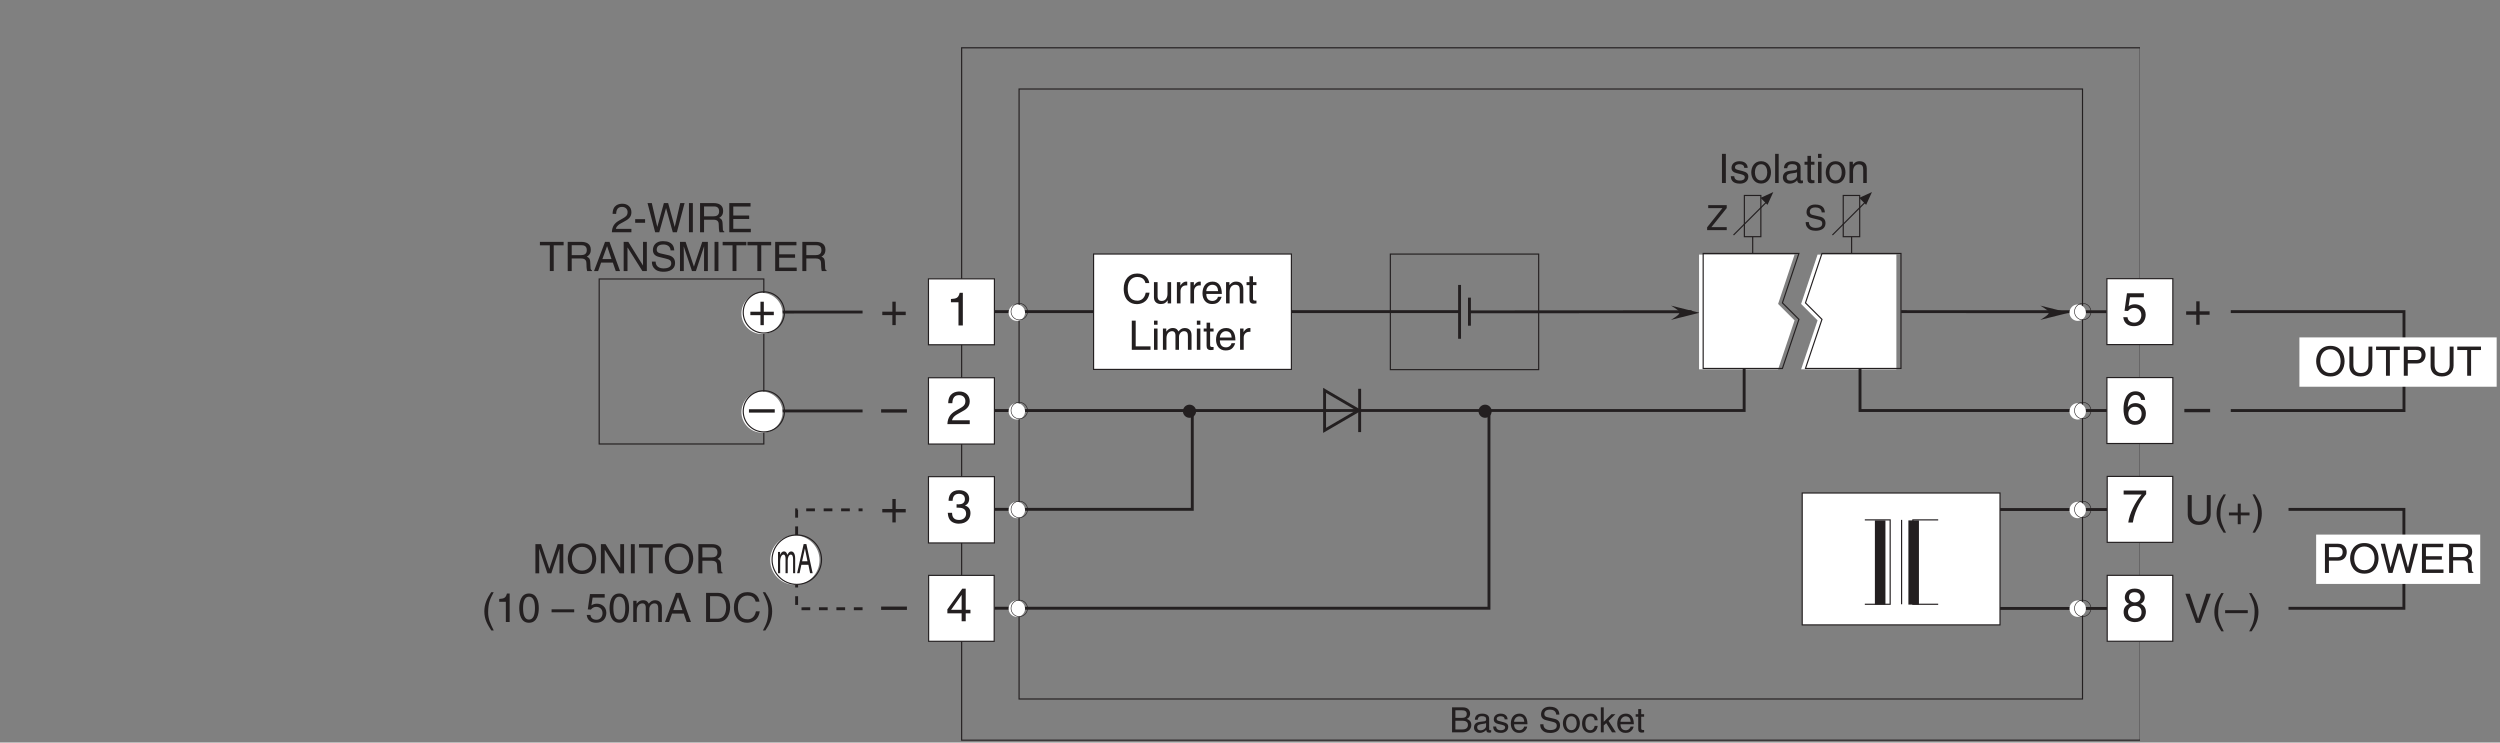 <?xml version="1.0" encoding="UTF-8"?>
<svg xmlns="http://www.w3.org/2000/svg" xmlns:xlink="http://www.w3.org/1999/xlink" width="429.91pt" height="127.69pt" viewBox="0 0 429.91 127.69" version="1.2">
<rect x="0" y="0" width="429.91" height="127.69" fill="#808080" stroke="none"/>
<defs>
<g>
<symbol overflow="visible" id="glyph0-0">
<path style="stroke:none;" d="M 0 0 L 4 0 L 4 -5.594 L 0 -5.594 Z M 2 -3.156 L 0.641 -5.188 L 3.359 -5.188 Z M 2.234 -2.797 L 3.594 -4.828 L 3.594 -0.766 Z M 0.641 -0.406 L 2 -2.438 L 3.359 -0.406 Z M 0.406 -4.828 L 1.75 -2.797 L 0.406 -0.766 Z M 0.406 -4.828 "/>
</symbol>
<symbol overflow="visible" id="glyph0-1">
<path style="stroke:none;" d="M 2.047 -2.312 L 0.312 -2.312 L 0.312 -1.719 L 2.047 -1.719 L 2.047 0 L 2.625 0 L 2.625 -1.719 L 4.344 -1.719 L 4.344 -2.312 L 2.625 -2.312 L 2.625 -4.031 L 2.047 -4.031 Z M 2.047 -2.312 "/>
</symbol>
<symbol overflow="visible" id="glyph0-2">
<path style="stroke:none;" d="M 4.438 -2.5 L 0 -2.5 L 0 -1.922 L 4.438 -1.922 Z M 4.438 -2.5 "/>
</symbol>
<symbol overflow="visible" id="glyph0-3">
<path style="stroke:none;" d="M 4.172 -1.359 L 4.172 -1.969 L 3.359 -1.969 L 3.359 -5.609 L 2.766 -5.609 L 0.203 -2.047 L 0.203 -1.359 L 2.656 -1.359 L 2.656 0 L 3.359 0 L 3.359 -1.359 Z M 2.641 -4.516 L 2.656 -4.516 L 2.656 -1.969 L 0.844 -1.969 Z M 2.641 -4.516 "/>
</symbol>
<symbol overflow="visible" id="glyph0-4">
<path style="stroke:none;" d="M 1.406 -4.812 L 3.797 -4.812 L 3.797 -5.5 L 0.891 -5.5 L 0.469 -2.484 L 1.062 -2.453 C 1.328 -2.797 1.703 -2.984 2.109 -2.984 C 2.797 -2.984 3.359 -2.547 3.359 -1.734 C 3.359 -1.031 2.891 -0.453 2.172 -0.453 C 1.547 -0.453 1.047 -0.75 0.984 -1.391 L 0.25 -1.391 C 0.391 -0.141 1.328 0.156 2.062 0.156 C 3.828 0.156 4.109 -1.203 4.109 -1.828 C 4.109 -2.984 3.172 -3.609 2.266 -3.609 C 1.75 -3.609 1.406 -3.453 1.172 -3.266 Z M 1.406 -4.812 "/>
</symbol>
<symbol overflow="visible" id="glyph0-5">
<path style="stroke:none;" d="M 4.016 -4.125 C 3.938 -5.266 3.031 -5.609 2.375 -5.609 C 0.703 -5.609 0.297 -3.844 0.297 -2.609 C 0.297 -1.875 0.406 -1.188 0.734 -0.656 C 1.141 -0.047 1.75 0.156 2.188 0.156 C 2.969 0.156 3.312 -0.062 3.594 -0.391 C 3.984 -0.812 4.141 -1.219 4.141 -1.797 C 4.141 -3.141 3.062 -3.578 2.375 -3.578 C 1.609 -3.578 1.219 -3.188 1.047 -2.891 L 1.031 -2.906 C 1.031 -3.5 1.266 -4.984 2.359 -4.984 C 2.969 -4.984 3.234 -4.609 3.328 -4.125 Z M 1.125 -1.719 C 1.125 -2.391 1.5 -2.953 2.281 -2.953 C 3.141 -2.953 3.406 -2.266 3.406 -1.766 C 3.406 -1 2.984 -0.484 2.312 -0.484 C 1.484 -0.484 1.125 -1.125 1.125 -1.719 Z M 1.125 -1.719 "/>
</symbol>
<symbol overflow="visible" id="glyph0-6">
<path style="stroke:none;" d="M 0.297 -4.812 L 3.391 -4.812 C 2.312 -3.547 1.281 -1.547 1.094 0 L 1.875 0 C 2.281 -2.5 3.609 -4.297 4.172 -4.875 L 4.172 -5.5 L 0.297 -5.5 Z M 0.297 -4.812 "/>
</symbol>
<symbol overflow="visible" id="glyph0-7">
<path style="stroke:none;" d="M 3.922 -4.172 C 3.922 -4.828 3.438 -5.609 2.203 -5.609 C 0.859 -5.609 0.5 -4.656 0.5 -4.078 C 0.5 -3.547 0.781 -3.156 1.25 -2.984 C 0.656 -2.734 0.297 -2.297 0.297 -1.609 C 0.297 -1.344 0.297 -0.734 0.875 -0.281 C 1.328 0.078 1.922 0.156 2.234 0.156 C 3.547 0.156 4.125 -0.719 4.125 -1.625 C 4.125 -2.047 3.969 -2.672 3.203 -2.984 C 3.453 -3.109 3.922 -3.359 3.922 -4.172 Z M 2.219 -2.641 C 2.844 -2.641 3.375 -2.297 3.375 -1.547 C 3.375 -0.656 2.766 -0.484 2.25 -0.484 C 1.281 -0.484 1.047 -1.156 1.047 -1.594 C 1.047 -2.109 1.422 -2.641 2.219 -2.641 Z M 2.203 -3.234 C 1.688 -3.234 1.219 -3.562 1.219 -4.109 C 1.219 -4.469 1.406 -4.984 2.156 -4.984 C 2.984 -4.984 3.203 -4.484 3.203 -4.141 C 3.203 -3.641 2.812 -3.234 2.203 -3.234 Z M 2.203 -3.234 "/>
</symbol>
<symbol overflow="visible" id="glyph0-8">
<path style="stroke:none;" d="M 2.859 -5.609 L 2.312 -5.609 C 2.094 -4.688 1.719 -4.609 0.812 -4.547 L 0.812 -3.984 L 2.109 -3.984 L 2.109 0 L 2.859 0 Z M 2.859 -5.609 "/>
</symbol>
<symbol overflow="visible" id="glyph0-9">
<path style="stroke:none;" d="M 1.781 -2.594 C 1.891 -2.594 2 -2.594 2.109 -2.594 C 2.594 -2.594 3.422 -2.5 3.422 -1.562 C 3.422 -0.922 2.922 -0.484 2.203 -0.484 C 1.156 -0.484 1.016 -1.188 1 -1.719 L 0.266 -1.719 C 0.312 -1.062 0.484 -0.422 1.109 -0.094 C 1.375 0.047 1.734 0.156 2.141 0.156 C 3.578 0.156 4.172 -0.734 4.172 -1.656 C 4.172 -2.406 3.781 -2.781 3.234 -2.969 L 3.234 -2.984 C 3.531 -3.078 3.953 -3.422 3.953 -4.141 C 3.953 -4.984 3.312 -5.609 2.219 -5.609 C 0.75 -5.609 0.406 -4.594 0.406 -3.781 L 1.094 -3.781 C 1.125 -4.172 1.188 -4.984 2.188 -4.984 C 3.031 -4.984 3.219 -4.438 3.219 -4.094 C 3.219 -3.391 2.703 -3.172 2.156 -3.172 C 2.031 -3.172 1.906 -3.188 1.781 -3.188 Z M 1.781 -2.594 "/>
</symbol>
<symbol overflow="visible" id="glyph0-10">
<path style="stroke:none;" d="M 1.047 -3.594 C 1.078 -4 1.125 -4.984 2.188 -4.984 C 3.016 -4.984 3.297 -4.422 3.297 -3.969 C 3.297 -3.234 2.859 -3 2.266 -2.656 L 1.531 -2.234 C 0.781 -1.781 0.25 -1.172 0.203 0 L 4.047 0 L 4.047 -0.656 L 1 -0.656 C 1.031 -0.875 1.203 -1.312 1.969 -1.734 L 2.547 -2.062 C 3.391 -2.5 4.047 -2.938 4.047 -3.938 C 4.047 -4.984 3.266 -5.609 2.297 -5.609 C 1.688 -5.609 0.344 -5.422 0.344 -3.594 Z M 1.047 -3.594 "/>
</symbol>
<symbol overflow="visible" id="glyph1-0">
<path style="stroke:none;" d="M 0 0 L 2.984 0 L 2.984 -4.188 L 0 -4.188 Z M 1.5 -2.359 L 0.484 -3.891 L 2.516 -3.891 Z M 1.672 -2.094 L 2.688 -3.625 L 2.688 -0.562 Z M 0.484 -0.297 L 1.5 -1.828 L 2.516 -0.297 Z M 0.297 -3.625 L 1.312 -2.094 L 0.297 -0.562 Z M 0.297 -3.625 "/>
</symbol>
<symbol overflow="visible" id="glyph1-1">
<path style="stroke:none;" d="M 1.016 -3.797 L 2.078 -3.797 C 2.719 -3.797 2.969 -3.578 2.969 -3.172 C 2.969 -2.641 2.625 -2.484 2.078 -2.484 L 1.016 -2.484 Z M 0.438 0 L 2.297 0 C 3.25 0 3.75 -0.578 3.75 -1.266 C 3.75 -2 3.25 -2.203 2.969 -2.312 C 3.453 -2.531 3.547 -2.938 3.547 -3.219 C 3.547 -3.797 3.141 -4.297 2.328 -4.297 L 0.438 -4.297 Z M 1.016 -2 L 2.172 -2 C 2.641 -2 3.172 -1.891 3.172 -1.281 C 3.172 -0.797 2.859 -0.5 2.266 -0.5 L 1.016 -0.5 Z M 1.016 -2 "/>
</symbol>
<symbol overflow="visible" id="glyph1-2">
<path style="stroke:none;" d="M 0.859 -2.172 C 0.891 -2.422 0.969 -2.781 1.578 -2.781 C 2.078 -2.781 2.312 -2.609 2.312 -2.281 C 2.312 -1.969 2.156 -1.922 2.031 -1.906 L 1.172 -1.797 C 0.297 -1.688 0.219 -1.078 0.219 -0.812 C 0.219 -0.281 0.625 0.094 1.203 0.094 C 1.812 0.094 2.125 -0.203 2.328 -0.422 C 2.344 -0.172 2.422 0.062 2.891 0.062 C 3 0.062 3.078 0.031 3.172 0 L 3.172 -0.391 C 3.109 -0.375 3.047 -0.359 3 -0.359 C 2.891 -0.359 2.828 -0.406 2.828 -0.547 L 2.828 -2.344 C 2.828 -3.141 1.922 -3.219 1.656 -3.219 C 0.891 -3.219 0.391 -2.922 0.375 -2.172 Z M 2.297 -1.078 C 2.297 -0.672 1.812 -0.344 1.328 -0.344 C 0.938 -0.344 0.766 -0.547 0.766 -0.891 C 0.766 -1.281 1.172 -1.359 1.438 -1.406 C 2.078 -1.484 2.219 -1.531 2.297 -1.594 Z M 2.297 -1.078 "/>
</symbol>
<symbol overflow="visible" id="glyph1-3">
<path style="stroke:none;" d="M 2.672 -2.234 C 2.672 -2.391 2.594 -3.219 1.484 -3.219 C 0.859 -3.219 0.297 -2.906 0.297 -2.219 C 0.297 -1.797 0.578 -1.562 1.016 -1.453 L 1.625 -1.312 C 2.078 -1.203 2.25 -1.109 2.25 -0.859 C 2.25 -0.516 1.906 -0.359 1.531 -0.359 C 0.797 -0.359 0.719 -0.766 0.703 -1 L 0.188 -1 C 0.203 -0.625 0.297 0.094 1.531 0.094 C 2.25 0.094 2.781 -0.297 2.781 -0.953 C 2.781 -1.375 2.547 -1.609 1.891 -1.766 L 1.375 -1.906 C 0.969 -2 0.797 -2.062 0.797 -2.328 C 0.797 -2.703 1.266 -2.766 1.422 -2.766 C 2.094 -2.766 2.156 -2.438 2.172 -2.234 Z M 2.672 -2.234 "/>
</symbol>
<symbol overflow="visible" id="glyph1-4">
<path style="stroke:none;" d="M 2.516 -0.984 C 2.5 -0.75 2.203 -0.359 1.719 -0.359 C 1.109 -0.359 0.797 -0.734 0.797 -1.391 L 3.094 -1.391 C 3.094 -2.5 2.641 -3.219 1.734 -3.219 C 0.703 -3.219 0.234 -2.453 0.234 -1.484 C 0.234 -0.578 0.766 0.094 1.641 0.094 C 2.141 0.094 2.344 -0.031 2.484 -0.125 C 2.891 -0.391 3.031 -0.828 3.047 -0.984 Z M 0.797 -1.812 C 0.797 -2.297 1.188 -2.75 1.672 -2.75 C 2.312 -2.75 2.516 -2.297 2.547 -1.812 Z M 0.797 -1.812 "/>
</symbol>
<symbol overflow="visible" id="glyph1-5">
<path style="stroke:none;" d=""/>
</symbol>
<symbol overflow="visible" id="glyph1-6">
<path style="stroke:none;" d="M 3.594 -3.047 C 3.562 -3.516 3.422 -4.406 1.922 -4.406 C 0.875 -4.406 0.438 -3.75 0.438 -3.078 C 0.438 -2.328 1.078 -2.141 1.359 -2.078 L 2.234 -1.859 C 2.938 -1.703 3.141 -1.562 3.141 -1.109 C 3.141 -0.484 2.438 -0.391 2.016 -0.391 C 1.469 -0.391 0.844 -0.609 0.844 -1.391 L 0.297 -1.391 C 0.297 -0.984 0.359 -0.625 0.734 -0.297 C 0.922 -0.125 1.234 0.109 2.031 0.109 C 2.766 0.109 3.703 -0.172 3.703 -1.188 C 3.703 -1.859 3.297 -2.203 2.734 -2.328 L 1.516 -2.609 C 1.25 -2.672 1 -2.797 1 -3.156 C 1 -3.812 1.609 -3.906 1.984 -3.906 C 2.469 -3.906 3.016 -3.703 3.047 -3.047 Z M 3.594 -3.047 "/>
</symbol>
<symbol overflow="visible" id="glyph1-7">
<path style="stroke:none;" d="M 0.203 -1.562 C 0.203 -0.766 0.672 0.078 1.656 0.078 C 2.656 0.078 3.125 -0.766 3.125 -1.562 C 3.125 -2.375 2.656 -3.219 1.656 -3.219 C 0.672 -3.219 0.203 -2.375 0.203 -1.562 Z M 0.75 -1.562 C 0.75 -1.984 0.906 -2.766 1.656 -2.766 C 2.422 -2.766 2.578 -1.984 2.578 -1.562 C 2.578 -1.156 2.422 -0.375 1.656 -0.375 C 0.906 -0.375 0.75 -1.156 0.75 -1.562 Z M 0.75 -1.562 "/>
</symbol>
<symbol overflow="visible" id="glyph1-8">
<path style="stroke:none;" d="M 2.859 -2.078 C 2.812 -2.625 2.5 -3.219 1.688 -3.219 C 0.641 -3.219 0.172 -2.453 0.172 -1.484 C 0.172 -0.578 0.703 0.094 1.578 0.094 C 2.5 0.094 2.797 -0.609 2.859 -1.109 L 2.344 -1.109 C 2.25 -0.625 1.953 -0.359 1.594 -0.359 C 0.875 -0.359 0.734 -1.031 0.734 -1.562 C 0.734 -2.125 0.953 -2.75 1.609 -2.75 C 2.047 -2.75 2.281 -2.5 2.344 -2.078 Z M 2.859 -2.078 "/>
</symbol>
<symbol overflow="visible" id="glyph1-9">
<path style="stroke:none;" d="M 1.734 -1.969 L 2.922 -3.125 L 2.25 -3.125 L 0.906 -1.812 L 0.906 -4.297 L 0.406 -4.297 L 0.406 0 L 0.906 0 L 0.906 -1.188 L 1.344 -1.578 L 2.328 0 L 3 0 Z M 1.734 -1.969 "/>
</symbol>
<symbol overflow="visible" id="glyph1-10">
<path style="stroke:none;" d="M 1.531 -2.688 L 1.531 -3.125 L 1.031 -3.125 L 1.031 -4 L 0.516 -4 L 0.516 -3.125 L 0.078 -3.125 L 0.078 -2.688 L 0.516 -2.688 L 0.516 -0.625 C 0.516 -0.25 0.625 0.047 1.141 0.047 C 1.203 0.047 1.344 0.016 1.531 0 L 1.531 -0.406 L 1.359 -0.406 C 1.25 -0.406 1.031 -0.406 1.031 -0.656 L 1.031 -2.688 Z M 1.531 -2.688 "/>
</symbol>
<symbol overflow="visible" id="glyph1-11">
<path style="stroke:none;" d="M 3.516 -0.516 L 0.875 -0.516 L 3.516 -3.797 L 3.516 -4.297 L 0.328 -4.297 L 0.328 -3.781 L 2.766 -3.781 L 0.141 -0.484 L 0.141 0 L 3.516 0 Z M 3.516 -0.516 "/>
</symbol>
<symbol overflow="visible" id="glyph2-0">
<path style="stroke:none;" d="M 0 0 L 3.5 0 L 3.5 -4.891 L 0 -4.891 Z M 1.75 -2.766 L 0.562 -4.547 L 2.938 -4.547 Z M 1.953 -2.438 L 3.141 -4.219 L 3.141 -0.656 Z M 0.562 -0.344 L 1.75 -2.125 L 2.938 -0.344 Z M 0.344 -4.219 L 1.531 -2.438 L 0.344 -0.656 Z M 0.344 -4.219 "/>
</symbol>
<symbol overflow="visible" id="glyph2-1">
<path style="stroke:none;" d="M 4.469 -2.5 C 4.469 -1.328 3.812 -0.469 2.719 -0.469 C 1.625 -0.469 0.969 -1.328 0.969 -2.5 C 0.969 -3.688 1.625 -4.547 2.719 -4.547 C 3.812 -4.547 4.469 -3.688 4.469 -2.5 Z M 5.156 -2.5 C 5.156 -3.594 4.594 -5.141 2.719 -5.141 C 0.844 -5.141 0.266 -3.594 0.266 -2.5 C 0.266 -1.422 0.844 0.125 2.719 0.125 C 4.594 0.125 5.156 -1.422 5.156 -2.5 Z M 5.156 -2.5 "/>
</symbol>
<symbol overflow="visible" id="glyph2-2">
<path style="stroke:none;" d="M 3.828 -5.016 L 3.828 -1.844 C 3.828 -0.75 3.125 -0.469 2.5 -0.469 C 1.891 -0.469 1.234 -0.766 1.234 -1.859 L 1.234 -5.016 L 0.547 -5.016 L 0.547 -1.672 C 0.547 -0.734 1.125 0.125 2.484 0.125 C 3.859 0.125 4.5 -0.734 4.5 -1.766 L 4.5 -5.016 Z M 3.828 -5.016 "/>
</symbol>
<symbol overflow="visible" id="glyph2-3">
<path style="stroke:none;" d="M 0.094 -4.422 L 1.797 -4.422 L 1.797 0 L 2.469 0 L 2.469 -4.422 L 4.172 -4.422 L 4.172 -5.016 L 0.094 -5.016 Z M 0.094 -4.422 "/>
</symbol>
<symbol overflow="visible" id="glyph2-4">
<path style="stroke:none;" d="M 1.281 -4.438 L 2.656 -4.438 C 3.219 -4.438 3.641 -4.234 3.641 -3.594 C 3.641 -2.922 3.234 -2.703 2.625 -2.703 L 1.281 -2.703 Z M 1.281 -2.109 L 2.859 -2.109 C 3.953 -2.109 4.344 -2.906 4.344 -3.609 C 4.344 -4.422 3.781 -5.016 2.859 -5.016 L 0.594 -5.016 L 0.594 0 L 1.281 0 Z M 1.281 -2.109 "/>
</symbol>
<symbol overflow="visible" id="glyph2-5">
<path style="stroke:none;" d="M 1.656 -5.125 C 0.906 -4.047 0.469 -3.047 0.469 -1.828 C 0.469 -0.516 0.953 0.359 1.672 1.453 L 2.094 1.453 C 1.531 0.344 1.125 -0.5 1.125 -1.656 C 1.125 -3.328 1.484 -4 2.078 -5.125 Z M 1.656 -5.125 "/>
</symbol>
<symbol overflow="visible" id="glyph2-6">
<path style="stroke:none;" d="M 1.781 -2.016 L 0.266 -2.016 L 0.266 -1.516 L 1.781 -1.516 L 1.781 0 L 2.297 0 L 2.297 -1.516 L 3.812 -1.516 L 3.812 -2.016 L 2.297 -2.016 L 2.297 -3.531 L 1.781 -3.531 Z M 1.781 -2.016 "/>
</symbol>
<symbol overflow="visible" id="glyph2-7">
<path style="stroke:none;" d="M 0.672 1.453 C 1.422 0.375 1.844 -0.625 1.844 -1.844 C 1.844 -3.156 1.375 -4.031 0.656 -5.125 L 0.234 -5.125 C 0.797 -4.016 1.188 -3.172 1.188 -2.016 C 1.188 -0.344 0.844 0.328 0.25 1.453 Z M 0.672 1.453 "/>
</symbol>
<symbol overflow="visible" id="glyph2-8">
<path style="stroke:none;" d="M 2.344 -0.734 L 2.328 -0.734 L 0.891 -5.016 L 0.141 -5.016 L 1.969 0 L 2.688 0 L 4.516 -5.016 L 3.75 -5.016 Z M 2.344 -0.734 "/>
</symbol>
<symbol overflow="visible" id="glyph2-9">
<path style="stroke:none;" d="M 3.891 -2.188 L 0 -2.188 L 0 -1.672 L 3.891 -1.672 Z M 3.891 -2.188 "/>
</symbol>
<symbol overflow="visible" id="glyph2-10">
<path style="stroke:none;" d="M 3.297 -4.156 L 4.453 0 L 5.156 0 L 6.484 -5.016 L 5.734 -5.016 L 4.797 -0.938 L 4.781 -0.938 L 3.656 -5.016 L 2.922 -5.016 L 1.797 -0.938 L 1.781 -0.938 L 0.844 -5.016 L 0.109 -5.016 L 1.422 0 L 2.125 0 Z M 3.297 -4.156 "/>
</symbol>
<symbol overflow="visible" id="glyph2-11">
<path style="stroke:none;" d="M 4.297 -0.594 L 1.281 -0.594 L 1.281 -2.281 L 4.016 -2.281 L 4.016 -2.875 L 1.281 -2.875 L 1.281 -4.422 L 4.25 -4.422 L 4.25 -5.016 L 0.594 -5.016 L 0.594 0 L 4.297 0 Z M 4.297 -0.594 "/>
</symbol>
<symbol overflow="visible" id="glyph2-12">
<path style="stroke:none;" d="M 1.297 -2.156 L 2.938 -2.156 C 3.75 -2.156 3.828 -1.672 3.828 -1.25 C 3.828 -1.062 3.844 -0.312 3.953 0 L 4.781 0 L 4.781 -0.109 C 4.562 -0.234 4.531 -0.328 4.531 -0.609 L 4.484 -1.516 C 4.453 -2.219 4.172 -2.344 3.891 -2.469 C 4.203 -2.656 4.578 -2.922 4.578 -3.672 C 4.578 -4.734 3.75 -5.016 2.938 -5.016 L 0.609 -5.016 L 0.609 0 L 1.297 0 Z M 1.297 -4.438 L 2.984 -4.438 C 3.312 -4.438 3.891 -4.375 3.891 -3.594 C 3.891 -2.859 3.359 -2.734 2.859 -2.734 L 1.297 -2.734 Z M 1.297 -4.438 "/>
</symbol>
<symbol overflow="visible" id="glyph2-13">
<path style="stroke:none;" d="M 4.703 -3.5 C 4.609 -4.344 3.938 -5.141 2.641 -5.141 C 1.188 -5.141 0.312 -4.078 0.312 -2.531 C 0.312 -0.609 1.422 0.125 2.562 0.125 C 2.938 0.125 4.484 0.047 4.75 -1.844 L 4.094 -1.844 C 3.875 -0.672 3.109 -0.469 2.672 -0.469 C 1.422 -0.469 1 -1.375 1 -2.562 C 1 -3.875 1.734 -4.547 2.641 -4.547 C 3.125 -4.547 3.859 -4.391 4.047 -3.5 Z M 4.703 -3.5 "/>
</symbol>
<symbol overflow="visible" id="glyph2-14">
<path style="stroke:none;" d="M 3.422 0 L 3.422 -3.656 L 2.797 -3.656 L 2.797 -1.641 C 2.797 -1.109 2.562 -0.422 1.797 -0.422 C 1.391 -0.422 1.094 -0.625 1.094 -1.234 L 1.094 -3.656 L 0.469 -3.656 L 0.469 -1.031 C 0.469 -0.156 1.125 0.109 1.656 0.109 C 2.25 0.109 2.562 -0.125 2.828 -0.547 L 2.828 0 Z M 3.422 0 "/>
</symbol>
<symbol overflow="visible" id="glyph2-15">
<path style="stroke:none;" d="M 1.156 -2.125 C 1.156 -2.656 1.516 -3.094 2.094 -3.094 L 2.312 -3.094 L 2.312 -3.734 C 2.266 -3.75 2.234 -3.75 2.156 -3.75 C 1.703 -3.75 1.375 -3.469 1.125 -3.047 L 1.125 -3.656 L 0.531 -3.656 L 0.531 0 L 1.156 0 Z M 1.156 -2.125 "/>
</symbol>
<symbol overflow="visible" id="glyph2-16">
<path style="stroke:none;" d="M 2.938 -1.141 C 2.922 -0.875 2.578 -0.422 2 -0.422 C 1.297 -0.422 0.938 -0.859 0.938 -1.625 L 3.609 -1.625 C 3.609 -2.922 3.094 -3.75 2.031 -3.75 C 0.828 -3.75 0.281 -2.859 0.281 -1.719 C 0.281 -0.672 0.891 0.109 1.906 0.109 C 2.5 0.109 2.734 -0.031 2.906 -0.141 C 3.359 -0.453 3.531 -0.969 3.562 -1.141 Z M 0.938 -2.109 C 0.938 -2.688 1.391 -3.203 1.953 -3.203 C 2.703 -3.203 2.938 -2.688 2.969 -2.109 Z M 0.938 -2.109 "/>
</symbol>
<symbol overflow="visible" id="glyph2-17">
<path style="stroke:none;" d="M 3.422 -2.484 C 3.422 -3.531 2.719 -3.75 2.156 -3.75 C 1.516 -3.75 1.188 -3.328 1.047 -3.141 L 1.031 -3.141 L 1.031 -3.656 L 0.453 -3.656 L 0.453 0 L 1.062 0 L 1.062 -1.984 C 1.062 -2.984 1.688 -3.203 2.031 -3.203 C 2.641 -3.203 2.812 -2.891 2.812 -2.25 L 2.812 0 L 3.422 0 Z M 3.422 -2.484 "/>
</symbol>
<symbol overflow="visible" id="glyph2-18">
<path style="stroke:none;" d="M 1.797 -3.141 L 1.797 -3.656 L 1.203 -3.656 L 1.203 -4.672 L 0.594 -4.672 L 0.594 -3.656 L 0.094 -3.656 L 0.094 -3.141 L 0.594 -3.141 L 0.594 -0.734 C 0.594 -0.297 0.719 0.047 1.328 0.047 C 1.391 0.047 1.578 0.016 1.797 0 L 1.797 -0.484 L 1.578 -0.484 C 1.453 -0.484 1.203 -0.484 1.203 -0.766 L 1.203 -3.141 Z M 1.797 -3.141 "/>
</symbol>
<symbol overflow="visible" id="glyph2-19">
<path style="stroke:none;" d="M 1.203 -5.016 L 0.531 -5.016 L 0.531 0 L 3.75 0 L 3.75 -0.594 L 1.203 -0.594 Z M 1.203 -5.016 "/>
</symbol>
<symbol overflow="visible" id="glyph2-20">
<path style="stroke:none;" d="M 1.078 -3.656 L 0.469 -3.656 L 0.469 0 L 1.078 0 Z M 1.078 -4.312 L 1.078 -5.016 L 0.469 -5.016 L 0.469 -4.312 Z M 1.078 -4.312 "/>
</symbol>
<symbol overflow="visible" id="glyph2-21">
<path style="stroke:none;" d="M 0.453 0 L 1.062 0 L 1.062 -1.984 C 1.062 -2.984 1.688 -3.203 2.031 -3.203 C 2.484 -3.203 2.609 -2.828 2.609 -2.531 L 2.609 0 L 3.219 0 L 3.219 -2.234 C 3.219 -2.719 3.562 -3.203 4.078 -3.203 C 4.609 -3.203 4.75 -2.859 4.75 -2.359 L 4.75 0 L 5.375 0 L 5.375 -2.531 C 5.375 -3.562 4.625 -3.75 4.234 -3.75 C 3.672 -3.75 3.422 -3.5 3.125 -3.156 C 3.016 -3.359 2.812 -3.75 2.156 -3.75 C 1.5 -3.75 1.188 -3.328 1.047 -3.141 L 1.031 -3.141 L 1.031 -3.656 L 0.453 -3.656 Z M 0.453 0 "/>
</symbol>
<symbol overflow="visible" id="glyph2-22">
<path style="stroke:none;" d="M 0.922 -3.156 C 0.938 -3.5 0.984 -4.359 1.906 -4.359 C 2.641 -4.359 2.891 -3.859 2.891 -3.469 C 2.891 -2.828 2.5 -2.625 1.984 -2.328 L 1.328 -1.953 C 0.672 -1.562 0.219 -1.016 0.188 0 L 3.547 0 L 3.547 -0.578 L 0.875 -0.578 C 0.906 -0.766 1.047 -1.156 1.719 -1.516 L 2.234 -1.797 C 2.969 -2.188 3.547 -2.562 3.547 -3.438 C 3.547 -4.359 2.859 -4.906 2 -4.906 C 1.469 -4.906 0.312 -4.75 0.312 -3.156 Z M 0.922 -3.156 "/>
</symbol>
<symbol overflow="visible" id="glyph2-23">
<path style="stroke:none;" d="M 2.016 -2.25 L 0.312 -2.25 L 0.312 -1.625 L 2.016 -1.625 Z M 2.016 -2.25 "/>
</symbol>
<symbol overflow="visible" id="glyph2-24">
<path style="stroke:none;" d="M 1.312 -5.016 L 0.641 -5.016 L 0.641 0 L 1.312 0 Z M 1.312 -5.016 "/>
</symbol>
<symbol overflow="visible" id="glyph2-25">
<path style="stroke:none;" d=""/>
</symbol>
<symbol overflow="visible" id="glyph2-26">
<path style="stroke:none;" d="M 3.328 -1.453 L 3.828 0 L 4.562 0 L 2.75 -5.016 L 1.984 -5.016 L 0.094 0 L 0.797 0 L 1.312 -1.453 Z M 1.531 -2.062 L 2.328 -4.266 L 2.344 -4.266 L 3.094 -2.062 Z M 1.531 -2.062 "/>
</symbol>
<symbol overflow="visible" id="glyph2-27">
<path style="stroke:none;" d="M 3.859 -0.969 L 3.844 -0.969 L 1.328 -5.016 L 0.531 -5.016 L 0.531 0 L 1.188 0 L 1.188 -4.047 L 1.203 -4.047 L 3.75 0 L 4.516 0 L 4.516 -5.016 L 3.859 -5.016 Z M 3.859 -0.969 "/>
</symbol>
<symbol overflow="visible" id="glyph2-28">
<path style="stroke:none;" d="M 4.188 -3.547 C 4.156 -4.094 3.984 -5.141 2.234 -5.141 C 1.016 -5.141 0.516 -4.375 0.516 -3.594 C 0.516 -2.719 1.25 -2.5 1.578 -2.422 L 2.609 -2.172 C 3.422 -1.984 3.672 -1.812 3.672 -1.297 C 3.672 -0.578 2.844 -0.453 2.359 -0.453 C 1.719 -0.453 0.984 -0.719 0.984 -1.625 L 0.344 -1.625 C 0.344 -1.156 0.422 -0.734 0.859 -0.344 C 1.078 -0.141 1.438 0.125 2.375 0.125 C 3.234 0.125 4.328 -0.203 4.328 -1.391 C 4.328 -2.172 3.844 -2.562 3.188 -2.719 L 1.766 -3.047 C 1.469 -3.125 1.172 -3.266 1.172 -3.688 C 1.172 -4.453 1.891 -4.562 2.312 -4.562 C 2.875 -4.562 3.516 -4.328 3.562 -3.547 Z M 4.188 -3.547 "/>
</symbol>
<symbol overflow="visible" id="glyph2-29">
<path style="stroke:none;" d="M 5.312 0 L 5.312 -5.016 L 4.344 -5.016 L 2.922 -0.781 L 2.906 -0.781 L 1.484 -5.016 L 0.516 -5.016 L 0.516 0 L 1.172 0 L 1.172 -2.969 C 1.172 -3.109 1.156 -3.75 1.156 -4.203 L 1.172 -4.203 L 2.578 0 L 3.25 0 L 4.656 -4.219 L 4.672 -4.219 C 4.672 -3.75 4.656 -3.109 4.656 -2.969 L 4.656 0 Z M 5.312 0 "/>
</symbol>
<symbol overflow="visible" id="glyph2-30">
<path style="stroke:none;" d="M 2.5 -4.906 L 2.031 -4.906 C 1.828 -4.109 1.5 -4.031 0.703 -3.969 L 0.703 -3.484 L 1.844 -3.484 L 1.844 0 L 2.5 0 Z M 2.5 -4.906 "/>
</symbol>
<symbol overflow="visible" id="glyph2-31">
<path style="stroke:none;" d="M 2.969 -2.391 C 2.969 -1.156 2.641 -0.422 1.938 -0.422 C 1.234 -0.422 0.922 -1.156 0.922 -2.391 C 0.922 -3.625 1.234 -4.359 1.938 -4.359 C 2.641 -4.359 2.969 -3.625 2.969 -2.391 Z M 3.625 -2.391 C 3.625 -3.406 3.359 -4.906 1.938 -4.906 C 0.531 -4.906 0.266 -3.406 0.266 -2.391 C 0.266 -1.375 0.531 0.125 1.938 0.125 C 3.359 0.125 3.625 -1.375 3.625 -2.391 Z M 3.625 -2.391 "/>
</symbol>
<symbol overflow="visible" id="glyph2-32">
<path style="stroke:none;" d="M 1.234 -4.203 L 3.312 -4.203 L 3.312 -4.812 L 0.781 -4.812 L 0.406 -2.172 L 0.938 -2.141 C 1.172 -2.438 1.484 -2.609 1.844 -2.609 C 2.453 -2.609 2.938 -2.234 2.938 -1.516 C 2.938 -0.906 2.531 -0.391 1.906 -0.391 C 1.344 -0.391 0.922 -0.656 0.859 -1.219 L 0.219 -1.219 C 0.344 -0.125 1.172 0.125 1.812 0.125 C 3.344 0.125 3.594 -1.047 3.594 -1.594 C 3.594 -2.609 2.766 -3.156 1.984 -3.156 C 1.531 -3.156 1.234 -3.016 1.031 -2.859 Z M 1.234 -4.203 "/>
</symbol>
<symbol overflow="visible" id="glyph2-33">
<path style="stroke:none;" d="M 0.562 0 L 2.562 0 C 4.219 0 4.703 -1.453 4.703 -2.578 C 4.703 -4.016 3.906 -5.016 2.594 -5.016 L 0.562 -5.016 Z M 1.25 -4.438 L 2.5 -4.438 C 3.422 -4.438 4.016 -3.797 4.016 -2.531 C 4.016 -1.266 3.438 -0.578 2.562 -0.578 L 1.25 -0.578 Z M 1.25 -4.438 "/>
</symbol>
<symbol overflow="visible" id="glyph2-34">
<path style="stroke:none;" d="M 3.125 -2.609 C 3.125 -2.797 3.031 -3.75 1.719 -3.75 C 1 -3.75 0.344 -3.391 0.344 -2.594 C 0.344 -2.094 0.672 -1.828 1.188 -1.703 L 1.906 -1.531 C 2.422 -1.391 2.625 -1.297 2.625 -1 C 2.625 -0.594 2.234 -0.422 1.781 -0.422 C 0.922 -0.422 0.844 -0.891 0.812 -1.172 L 0.219 -1.172 C 0.25 -0.734 0.344 0.109 1.797 0.109 C 2.625 0.109 3.234 -0.344 3.234 -1.109 C 3.234 -1.594 2.969 -1.875 2.219 -2.062 L 1.594 -2.219 C 1.125 -2.344 0.938 -2.406 0.938 -2.703 C 0.938 -3.156 1.469 -3.234 1.656 -3.234 C 2.438 -3.234 2.516 -2.844 2.531 -2.609 Z M 3.125 -2.609 "/>
</symbol>
<symbol overflow="visible" id="glyph2-35">
<path style="stroke:none;" d="M 0.25 -1.828 C 0.25 -0.891 0.781 0.094 1.938 0.094 C 3.109 0.094 3.641 -0.891 3.641 -1.828 C 3.641 -2.766 3.109 -3.75 1.938 -3.75 C 0.781 -3.75 0.25 -2.766 0.25 -1.828 Z M 0.875 -1.828 C 0.875 -2.312 1.062 -3.234 1.938 -3.234 C 2.828 -3.234 3 -2.312 3 -1.828 C 3 -1.344 2.828 -0.438 1.938 -0.438 C 1.062 -0.438 0.875 -1.344 0.875 -1.828 Z M 0.875 -1.828 "/>
</symbol>
<symbol overflow="visible" id="glyph2-36">
<path style="stroke:none;" d="M 1.078 -5.016 L 0.469 -5.016 L 0.469 0 L 1.078 0 Z M 1.078 -5.016 "/>
</symbol>
<symbol overflow="visible" id="glyph2-37">
<path style="stroke:none;" d="M 1 -2.547 C 1.047 -2.828 1.141 -3.25 1.844 -3.25 C 2.422 -3.25 2.703 -3.031 2.703 -2.656 C 2.703 -2.297 2.516 -2.234 2.375 -2.219 L 1.359 -2.094 C 0.344 -1.969 0.25 -1.25 0.25 -0.953 C 0.25 -0.328 0.719 0.109 1.391 0.109 C 2.109 0.109 2.484 -0.234 2.719 -0.484 C 2.734 -0.203 2.828 0.062 3.359 0.062 C 3.5 0.062 3.594 0.031 3.703 0 L 3.703 -0.453 C 3.625 -0.438 3.562 -0.422 3.5 -0.422 C 3.375 -0.422 3.297 -0.484 3.297 -0.641 L 3.297 -2.734 C 3.297 -3.672 2.234 -3.75 1.938 -3.75 C 1.047 -3.75 0.469 -3.422 0.438 -2.547 Z M 2.688 -1.266 C 2.688 -0.781 2.125 -0.406 1.547 -0.406 C 1.094 -0.406 0.891 -0.641 0.891 -1.047 C 0.891 -1.5 1.375 -1.594 1.672 -1.641 C 2.438 -1.734 2.578 -1.781 2.688 -1.859 Z M 2.688 -1.266 "/>
</symbol>
<symbol overflow="visible" id="glyph3-0">
<path style="stroke:none;" d="M 0 0 L 2.094 0 L 2.094 -4.891 L 0 -4.891 Z M 1.047 -2.766 L 0.328 -4.547 L 1.766 -4.547 Z M 1.172 -2.438 L 1.891 -4.219 L 1.891 -0.656 Z M 0.328 -0.344 L 1.047 -2.125 L 1.766 -0.344 Z M 0.203 -4.219 L 0.922 -2.438 L 0.203 -0.656 Z M 0.203 -4.219 "/>
</symbol>
<symbol overflow="visible" id="glyph3-1">
<path style="stroke:none;" d="M 0.266 0 L 0.641 0 L 0.641 -1.984 C 0.641 -2.984 1.016 -3.203 1.219 -3.203 C 1.484 -3.203 1.562 -2.828 1.562 -2.531 L 1.562 0 L 1.938 0 L 1.938 -2.234 C 1.938 -2.719 2.141 -3.203 2.453 -3.203 C 2.766 -3.203 2.859 -2.859 2.859 -2.359 L 2.859 0 L 3.219 0 L 3.219 -2.531 C 3.219 -3.562 2.781 -3.75 2.547 -3.75 C 2.203 -3.75 2.062 -3.5 1.875 -3.156 C 1.812 -3.359 1.688 -3.75 1.297 -3.75 C 0.891 -3.75 0.703 -3.328 0.625 -3.141 L 0.625 -3.656 L 0.266 -3.656 Z M 0.266 0 "/>
</symbol>
<symbol overflow="visible" id="glyph3-2">
<path style="stroke:none;" d="M 2 -1.453 L 2.297 0 L 2.734 0 L 1.656 -5.016 L 1.188 -5.016 L 0.062 0 L 0.484 0 L 0.797 -1.453 Z M 0.922 -2.062 L 1.406 -4.266 L 1.844 -2.062 Z M 0.922 -2.062 "/>
</symbol>
</g>
<clipPath id="clip1">
  <path d="M 164 8 L 368 8 L 368 127.379 L 164 127.379 Z M 164 8 "/>
</clipPath>
<clipPath id="clip2">
  <path d="M 395 58 L 429.336 58 L 429.336 67 L 395 67 Z M 395 58 "/>
</clipPath>
</defs>
<g id="surface1">
<path style="fill:none;stroke-width:2;stroke-linecap:butt;stroke-linejoin:miter;stroke:rgb(13.73%,12.16%,12.549%);stroke-opacity:1;stroke-miterlimit:4;" d="M 2386.139 638.166 L 2641.21 638.166 L 2641.21 836.889 L 2386.139 836.889 Z M 2386.139 638.166 " transform="matrix(0.1,0,0,-0.1,0.476,127.381)"/>
<path style="fill:none;stroke-width:5;stroke-linecap:butt;stroke-linejoin:miter;stroke:rgb(13.73%,12.16%,12.549%);stroke-opacity:1;stroke-miterlimit:4;" d="M 1704.997 397.935 L 2045.549 397.935 L 2045.549 567.33 " transform="matrix(0.1,0,0,-0.1,0.476,127.381)"/>
<path style="fill:none;stroke-width:5;stroke-linecap:butt;stroke-linejoin:miter;stroke:rgb(13.73%,12.16%,12.549%);stroke-opacity:1;stroke-miterlimit:4;" d="M 1704.997 227.875 L 2555.73 227.875 L 2555.73 567.33 " transform="matrix(0.1,0,0,-0.1,0.476,127.381)"/>
<path style="fill-rule:nonzero;fill:rgb(100%,100%,100%);fill-opacity:1;stroke-width:2;stroke-linecap:butt;stroke-linejoin:miter;stroke:rgb(13.73%,12.16%,12.549%);stroke-opacity:1;stroke-miterlimit:4;" d="M 3094.378 199.212 L 3434.538 199.212 L 3434.538 426.011 L 3094.378 426.011 Z M 3094.378 199.212 " transform="matrix(0.1,0,0,-0.1,0.476,127.381)"/>
<path style="fill:none;stroke-width:2;stroke-linecap:butt;stroke-linejoin:miter;stroke:rgb(13.73%,12.16%,12.549%);stroke-opacity:1;stroke-miterlimit:4;" d="M 1747.679 71.794 L 3576.405 71.794 L 3576.405 1120.741 L 1747.679 1120.741 Z M 1747.679 71.794 " transform="matrix(0.1,0,0,-0.1,0.476,127.381)"/>
<g clip-path="url(#clip1)" clip-rule="nonzero">
<path style="fill:none;stroke-width:2;stroke-linecap:butt;stroke-linejoin:miter;stroke:rgb(13.73%,12.16%,12.549%);stroke-opacity:1;stroke-miterlimit:4;" d="M 1648.924 0.997 L 3675.786 0.997 L 3675.786 1191.615 L 1648.924 1191.615 Z M 1648.924 0.997 " transform="matrix(0.1,0,0,-0.1,0.476,127.381)"/>
</g>
<path style="fill:none;stroke-width:5;stroke-linecap:butt;stroke-linejoin:miter;stroke:rgb(13.73%,12.16%,12.549%);stroke-opacity:1;stroke-miterlimit:4;" d="M 3434.538 397.622 L 3618.929 397.622 " transform="matrix(0.1,0,0,-0.1,0.476,127.381)"/>
<path style="fill:none;stroke-width:5;stroke-linecap:butt;stroke-linejoin:miter;stroke:rgb(13.73%,12.16%,12.549%);stroke-opacity:1;stroke-miterlimit:4;" d="M 3434.538 227.523 L 3618.929 227.523 " transform="matrix(0.1,0,0,-0.1,0.476,127.381)"/>
<path style="fill:none;stroke-width:5;stroke-linecap:butt;stroke-linejoin:miter;stroke:rgb(13.73%,12.16%,12.549%);stroke-opacity:1;stroke-miterlimit:4;" d="M 3831.358 567.839 L 4129.228 567.839 L 4129.228 737.938 L 3831.358 737.938 " transform="matrix(0.1,0,0,-0.1,0.476,127.381)"/>
<g style="fill:rgb(13.73%,12.16%,12.549%);fill-opacity:1;">
  <use xlink:href="#glyph0-1" x="375.628" y="55.847"/>
</g>
<g style="fill:rgb(13.73%,12.16%,12.549%);fill-opacity:1;">
  <use xlink:href="#glyph0-2" x="375.628" y="72.814"/>
</g>
<path style=" stroke:none;fill-rule:nonzero;fill:rgb(13.73%,12.16%,12.549%);fill-opacity:1;" d="M 350.852 52.551 L 355.773 53.781 L 350.852 55.012 C 352.824 53.781 352.77 53.727 350.852 52.551 "/>
<path style=" stroke:none;fill-rule:nonzero;fill:rgb(13.73%,12.16%,12.549%);fill-opacity:1;" d="M 287.34 52.551 L 292.258 53.781 L 287.34 55.012 C 289.309 53.781 289.254 53.727 287.34 52.551 "/>
<path style=" stroke:none;fill-rule:nonzero;fill:rgb(100%,100%,100%);fill-opacity:1;" d="M 174.855 89.113 C 175.637 89.113 176.27 88.48 176.27 87.699 C 176.27 86.918 175.637 86.285 174.855 86.285 C 174.078 86.285 173.441 86.918 173.441 87.699 C 173.441 88.48 174.078 89.113 174.855 89.113 "/>
<path style="fill:none;stroke-width:1;stroke-linecap:butt;stroke-linejoin:miter;stroke:rgb(13.73%,12.16%,12.549%);stroke-opacity:1;stroke-miterlimit:4;" d="M 1748.031 383.604 C 1755.863 383.604 1762.206 389.947 1762.206 397.779 C 1762.206 405.61 1755.863 411.954 1748.031 411.954 C 1740.239 411.954 1733.856 405.61 1733.856 397.779 C 1733.856 389.947 1740.239 383.604 1748.031 383.604 Z M 1748.031 383.604 " transform="matrix(0.1,0,0,-0.1,0.476,127.381)"/>
<path style=" stroke:none;fill-rule:nonzero;fill:rgb(100%,100%,100%);fill-opacity:1;" d="M 174.855 106.082 C 175.637 106.082 176.27 105.445 176.27 104.668 C 176.27 103.887 175.637 103.254 174.855 103.254 C 174.078 103.254 173.441 103.887 173.441 104.668 C 173.441 105.445 174.078 106.082 174.855 106.082 "/>
<path style="fill:none;stroke-width:1;stroke-linecap:butt;stroke-linejoin:miter;stroke:rgb(13.73%,12.16%,12.549%);stroke-opacity:1;stroke-miterlimit:4;" d="M 1748.031 213.504 C 1755.863 213.504 1762.206 219.887 1762.206 227.679 C 1762.206 235.511 1755.863 241.854 1748.031 241.854 C 1740.239 241.854 1733.856 235.511 1733.856 227.679 C 1733.856 219.887 1740.239 213.504 1748.031 213.504 Z M 1748.031 213.504 " transform="matrix(0.1,0,0,-0.1,0.476,127.381)"/>
<path style=" stroke:none;fill-rule:nonzero;fill:rgb(100%,100%,100%);fill-opacity:1;" d="M 357.293 89.113 C 358.07 89.113 358.703 88.48 358.703 87.699 C 358.703 86.922 358.07 86.289 357.293 86.289 C 356.512 86.289 355.879 86.922 355.879 87.699 C 355.879 88.48 356.512 89.113 357.293 89.113 "/>
<path style="fill:none;stroke-width:1;stroke-linecap:butt;stroke-linejoin:miter;stroke:rgb(13.73%,12.16%,12.549%);stroke-opacity:1;stroke-miterlimit:4;" d="M 3576.835 383.604 C 3584.628 383.604 3590.971 389.947 3590.971 397.779 C 3590.971 405.571 3584.628 411.914 3576.835 411.914 C 3569.004 411.914 3562.66 405.571 3562.66 397.779 C 3562.66 389.947 3569.004 383.604 3576.835 383.604 Z M 3576.835 383.604 " transform="matrix(0.1,0,0,-0.1,0.476,127.381)"/>
<path style=" stroke:none;fill-rule:nonzero;fill:rgb(100%,100%,100%);fill-opacity:1;" d="M 357.293 106.082 C 358.07 106.082 358.703 105.449 358.703 104.668 C 358.703 103.887 358.07 103.254 357.293 103.254 C 356.512 103.254 355.879 103.887 355.879 104.668 C 355.879 105.449 356.512 106.082 357.293 106.082 "/>
<path style="fill:none;stroke-width:1;stroke-linecap:butt;stroke-linejoin:miter;stroke:rgb(13.73%,12.16%,12.549%);stroke-opacity:1;stroke-miterlimit:4;" d="M 3576.835 213.504 C 3584.628 213.504 3590.971 219.848 3590.971 227.679 C 3590.971 235.511 3584.628 241.854 3576.835 241.854 C 3569.004 241.854 3562.66 235.511 3562.66 227.679 C 3562.66 219.848 3569.004 213.504 3576.835 213.504 Z M 3576.835 213.504 " transform="matrix(0.1,0,0,-0.1,0.476,127.381)"/>
<g style="fill:rgb(13.73%,12.16%,12.549%);fill-opacity:1;">
  <use xlink:href="#glyph1-1" x="249.261" y="125.936"/>
  <use xlink:href="#glyph1-2" x="253.253" y="125.936"/>
  <use xlink:href="#glyph1-3" x="256.581" y="125.936"/>
  <use xlink:href="#glyph1-4" x="259.574" y="125.936"/>
  <use xlink:href="#glyph1-5" x="262.902" y="125.936"/>
  <use xlink:href="#glyph1-6" x="264.566" y="125.936"/>
  <use xlink:href="#glyph1-7" x="268.558" y="125.936"/>
  <use xlink:href="#glyph1-8" x="271.886" y="125.936"/>
  <use xlink:href="#glyph1-9" x="274.879" y="125.936"/>
  <use xlink:href="#glyph1-4" x="277.871" y="125.936"/>
  <use xlink:href="#glyph1-10" x="281.199" y="125.936"/>
</g>
<path style=" stroke:none;fill-rule:nonzero;fill:rgb(13.73%,12.16%,12.549%);fill-opacity:1;" d="M 328.176 103.969 L 329.988 103.969 L 329.988 89.492 L 328.176 89.492 Z M 328.176 103.969 "/>
<path style=" stroke:none;fill-rule:nonzero;fill:rgb(13.73%,12.16%,12.549%);fill-opacity:1;" d="M 322.414 103.969 L 324.227 103.969 L 324.227 89.492 L 322.414 89.492 Z M 322.414 103.969 "/>
<path style="fill:none;stroke-width:2;stroke-linecap:butt;stroke-linejoin:miter;stroke:rgb(13.73%,12.16%,12.549%);stroke-opacity:1;stroke-miterlimit:4;" d="M 3265.3 234.688 L 3265.3 379.805 " transform="matrix(0.1,0,0,-0.1,0.476,127.381)"/>
<path style="fill:none;stroke-width:2;stroke-linecap:butt;stroke-linejoin:miter;stroke:rgb(13.73%,12.16%,12.549%);stroke-opacity:1;stroke-miterlimit:4;" d="M 3202.06 234.688 L 3245.643 234.688 L 3245.643 379.805 L 3202.06 379.805 " transform="matrix(0.1,0,0,-0.1,0.476,127.381)"/>
<path style="fill:none;stroke-width:2;stroke-linecap:butt;stroke-linejoin:miter;stroke:rgb(13.73%,12.16%,12.549%);stroke-opacity:1;stroke-miterlimit:4;" d="M 3328.225 234.688 L 3284.682 234.688 L 3284.682 379.805 L 3328.225 379.805 " transform="matrix(0.1,0,0,-0.1,0.476,127.381)"/>
<g clip-path="url(#clip2)" clip-rule="nonzero">
<path style=" stroke:none;fill-rule:nonzero;fill:rgb(100%,100%,100%);fill-opacity:1;" d="M 395.414 66.504 L 429.336 66.504 L 429.336 58.02 L 395.414 58.02 Z M 395.414 66.504 "/>
</g>
<g style="fill:rgb(13.73%,12.16%,12.549%);fill-opacity:1;">
  <use xlink:href="#glyph2-1" x="398.03" y="64.615"/>
  <use xlink:href="#glyph2-2" x="403.462" y="64.615"/>
  <use xlink:href="#glyph2-3" x="408.504" y="64.615"/>
  <use xlink:href="#glyph2-4" x="412.771" y="64.615"/>
  <use xlink:href="#glyph2-2" x="417.428" y="64.615"/>
  <use xlink:href="#glyph2-3" x="422.47" y="64.615"/>
</g>
<path style="fill-rule:nonzero;fill:rgb(100%,100%,100%);fill-opacity:1;stroke-width:2;stroke-linecap:butt;stroke-linejoin:miter;stroke:rgb(13.73%,12.16%,12.549%);stroke-opacity:1;stroke-miterlimit:4;" d="M 1592.146 171.019 L 1704.88 171.019 L 1704.88 284.379 L 1592.146 284.379 Z M 1592.146 171.019 " transform="matrix(0.1,0,0,-0.1,0.476,127.381)"/>
<g style="fill:rgb(13.73%,12.16%,12.549%);fill-opacity:1;">
  <use xlink:href="#glyph0-3" x="162.71" y="106.833"/>
</g>
<path style="fill-rule:nonzero;fill:rgb(100%,100%,100%);fill-opacity:1;stroke-width:2;stroke-linecap:butt;stroke-linejoin:miter;stroke:rgb(13.73%,12.16%,12.549%);stroke-opacity:1;stroke-miterlimit:4;" d="M 3618.342 681.239 L 3731.742 681.239 L 3731.742 794.599 L 3618.342 794.599 Z M 3618.342 681.239 " transform="matrix(0.1,0,0,-0.1,0.476,127.381)"/>
<g style="fill:rgb(13.73%,12.16%,12.549%);fill-opacity:1;">
  <use xlink:href="#glyph0-4" x="364.871" y="55.933"/>
</g>
<path style="fill-rule:nonzero;fill:rgb(100%,100%,100%);fill-opacity:1;stroke-width:2;stroke-linecap:butt;stroke-linejoin:miter;stroke:rgb(13.73%,12.16%,12.549%);stroke-opacity:1;stroke-miterlimit:4;" d="M 3618.342 511.139 L 3731.742 511.139 L 3731.742 624.539 L 3618.342 624.539 Z M 3618.342 511.139 " transform="matrix(0.1,0,0,-0.1,0.476,127.381)"/>
<g style="fill:rgb(13.73%,12.16%,12.549%);fill-opacity:1;">
  <use xlink:href="#glyph0-5" x="364.871" y="72.9"/>
</g>
<path style="fill:none;stroke-width:5;stroke-linecap:butt;stroke-linejoin:miter;stroke:rgb(13.73%,12.16%,12.549%);stroke-opacity:1;stroke-miterlimit:4;" d="M 3930.661 227.758 L 4129.071 227.758 L 4129.071 397.857 L 3930.661 397.857 " transform="matrix(0.1,0,0,-0.1,0.476,127.381)"/>
<g style="fill:rgb(13.73%,12.16%,12.549%);fill-opacity:1;">
  <use xlink:href="#glyph2-2" x="375.662" y="90.147"/>
  <use xlink:href="#glyph2-5" x="380.704" y="90.147"/>
  <use xlink:href="#glyph2-6" x="383.029" y="90.147"/>
  <use xlink:href="#glyph2-7" x="387.107" y="90.147"/>
</g>
<g style="fill:rgb(13.73%,12.16%,12.549%);fill-opacity:1;">
  <use xlink:href="#glyph2-8" x="375.662" y="107.114"/>
  <use xlink:href="#glyph2-5" x="380.32" y="107.114"/>
  <use xlink:href="#glyph2-9" x="382.645" y="107.114"/>
  <use xlink:href="#glyph2-7" x="386.527" y="107.114"/>
</g>
<path style=" stroke:none;fill-rule:nonzero;fill:rgb(100%,100%,100%);fill-opacity:1;" d="M 398.293 100.414 L 426.508 100.414 L 426.508 91.93 L 398.293 91.93 Z M 398.293 100.414 "/>
<g style="fill:rgb(13.73%,12.16%,12.549%);fill-opacity:1;">
  <use xlink:href="#glyph2-4" x="399.211" y="98.524"/>
  <use xlink:href="#glyph2-1" x="403.868" y="98.524"/>
  <use xlink:href="#glyph2-10" x="409.301" y="98.524"/>
  <use xlink:href="#glyph2-11" x="415.893" y="98.524"/>
  <use xlink:href="#glyph2-12" x="420.551" y="98.524"/>
</g>
<path style="fill-rule:nonzero;fill:rgb(100%,100%,100%);fill-opacity:1;stroke-width:2;stroke-linecap:butt;stroke-linejoin:miter;stroke:rgb(13.73%,12.16%,12.549%);stroke-opacity:1;stroke-miterlimit:4;" d="M 3618.851 341.157 L 3731.624 341.157 L 3731.624 454.557 L 3618.851 454.557 Z M 3618.851 341.157 " transform="matrix(0.1,0,0,-0.1,0.476,127.381)"/>
<g style="fill:rgb(13.73%,12.16%,12.549%);fill-opacity:1;">
  <use xlink:href="#glyph0-6" x="364.892" y="89.857"/>
</g>
<path style="fill-rule:nonzero;fill:rgb(100%,100%,100%);fill-opacity:1;stroke-width:2;stroke-linecap:butt;stroke-linejoin:miter;stroke:rgb(13.73%,12.16%,12.549%);stroke-opacity:1;stroke-miterlimit:4;" d="M 3618.851 171.097 L 3731.624 171.097 L 3731.624 284.457 L 3618.851 284.457 Z M 3618.851 171.097 " transform="matrix(0.1,0,0,-0.1,0.476,127.381)"/>
<g style="fill:rgb(13.73%,12.16%,12.549%);fill-opacity:1;">
  <use xlink:href="#glyph0-7" x="364.892" y="106.824"/>
</g>
<path style="fill:none;stroke-width:5;stroke-linecap:butt;stroke-linejoin:miter;stroke:rgb(13.73%,12.16%,12.549%);stroke-opacity:1;stroke-miterlimit:4;" d="M 1875.567 737.938 L 1704.762 737.938 " transform="matrix(0.1,0,0,-0.1,0.476,127.381)"/>
<path style="fill-rule:nonzero;fill:rgb(100%,100%,100%);fill-opacity:1;stroke-width:2;stroke-linecap:butt;stroke-linejoin:miter;stroke:rgb(13.73%,12.16%,12.549%);stroke-opacity:1;stroke-miterlimit:4;" d="M 1875.802 638.557 L 2215.961 638.557 L 2215.961 836.967 L 1875.802 836.967 Z M 1875.802 638.557 " transform="matrix(0.1,0,0,-0.1,0.476,127.381)"/>
<g style="fill:rgb(13.73%,12.16%,12.549%);fill-opacity:1;">
  <use xlink:href="#glyph2-13" x="192.927" y="52.175"/>
  <use xlink:href="#glyph2-14" x="197.969" y="52.175"/>
  <use xlink:href="#glyph2-15" x="201.852" y="52.175"/>
  <use xlink:href="#glyph2-15" x="204.177" y="52.175"/>
  <use xlink:href="#glyph2-16" x="206.503" y="52.175"/>
  <use xlink:href="#glyph2-17" x="210.385" y="52.175"/>
  <use xlink:href="#glyph2-18" x="214.268" y="52.175"/>
</g>
<g style="fill:rgb(13.73%,12.16%,12.549%);fill-opacity:1;">
  <use xlink:href="#glyph2-19" x="194.095" y="60.156"/>
  <use xlink:href="#glyph2-20" x="197.977" y="60.156"/>
  <use xlink:href="#glyph2-21" x="199.527" y="60.156"/>
  <use xlink:href="#glyph2-20" x="205.344" y="60.156"/>
  <use xlink:href="#glyph2-18" x="206.894" y="60.156"/>
  <use xlink:href="#glyph2-16" x="208.836" y="60.156"/>
  <use xlink:href="#glyph2-15" x="212.718" y="60.156"/>
</g>
<path style="fill:none;stroke-width:5;stroke-linecap:butt;stroke-linejoin:miter;stroke:rgb(13.73%,12.16%,12.549%);stroke-opacity:1;stroke-miterlimit:4;" d="M 2505.177 737.938 L 2216.431 737.938 " transform="matrix(0.1,0,0,-0.1,0.476,127.381)"/>
<path style="fill:none;stroke-width:5;stroke-linecap:butt;stroke-linejoin:miter;stroke:rgb(13.73%,12.16%,12.549%);stroke-opacity:1;stroke-miterlimit:4;" d="M 2522.172 737.547 L 2904.073 737.782 " transform="matrix(0.1,0,0,-0.1,0.476,127.381)"/>
<path style="fill:none;stroke-width:5;stroke-linecap:butt;stroke-linejoin:miter;stroke:rgb(13.73%,12.16%,12.549%);stroke-opacity:1;stroke-miterlimit:4;" d="M 3264.516 737.938 L 3617.676 737.782 " transform="matrix(0.1,0,0,-0.1,0.476,127.381)"/>
<path style=" stroke:none;fill-rule:nonzero;fill:rgb(13.73%,12.16%,12.549%);fill-opacity:1;" d="M 255.387 71.848 C 256.012 71.848 256.516 71.344 256.516 70.719 C 256.516 70.094 256.012 69.586 255.387 69.586 C 254.762 69.586 254.254 70.094 254.254 70.719 C 254.254 71.344 254.762 71.848 255.387 71.848 "/>
<path style=" stroke:none;fill-rule:nonzero;fill:rgb(13.73%,12.16%,12.549%);fill-opacity:1;" d="M 204.555 71.848 C 205.18 71.848 205.684 71.344 205.684 70.719 C 205.684 70.094 205.18 69.586 204.555 69.586 C 203.93 69.586 203.422 70.094 203.422 70.719 C 203.422 71.344 203.93 71.848 204.555 71.848 "/>
<path style="fill:none;stroke-width:2;stroke-linecap:butt;stroke-linejoin:miter;stroke:rgb(13.73%,12.16%,12.549%);stroke-opacity:1;stroke-miterlimit:4;" d="M 1025.618 510.317 L 1308.725 510.317 L 1308.725 794.051 L 1025.618 794.051 Z M 1025.618 510.317 " transform="matrix(0.1,0,0,-0.1,0.476,127.381)"/>
<g style="fill:rgb(13.73%,12.16%,12.549%);fill-opacity:1;">
  <use xlink:href="#glyph0-1" x="151.409" y="55.908"/>
</g>
<g style="fill:rgb(13.73%,12.16%,12.549%);fill-opacity:1;">
  <use xlink:href="#glyph0-2" x="151.521" y="72.875"/>
</g>
<g style="fill:rgb(13.73%,12.16%,12.549%);fill-opacity:1;">
  <use xlink:href="#glyph0-1" x="151.409" y="89.838"/>
</g>
<g style="fill:rgb(13.73%,12.16%,12.549%);fill-opacity:1;">
  <use xlink:href="#glyph0-2" x="151.521" y="106.806"/>
</g>
<path style="fill:none;stroke-width:5;stroke-linecap:butt;stroke-linejoin:miter;stroke:rgb(13.73%,12.16%,12.549%);stroke-opacity:1;stroke-miterlimit:4;" d="M 1478.55 567.134 L 1336.801 567.134 " transform="matrix(0.1,0,0,-0.1,0.476,127.381)"/>
<path style="fill:none;stroke-width:5;stroke-linecap:butt;stroke-linejoin:miter;stroke:rgb(13.73%,12.16%,12.549%);stroke-opacity:1;stroke-dasharray:15,15;stroke-miterlimit:4;" d="M 1478.55 227.014 L 1365.151 226.974 L 1365.151 397.074 L 1478.55 397.074 " transform="matrix(0.1,0,0,-0.1,0.476,127.381)"/>
<path style="fill:none;stroke-width:5;stroke-linecap:butt;stroke-linejoin:miter;stroke:rgb(13.73%,12.16%,12.549%);stroke-opacity:1;stroke-miterlimit:4;" d="M 1336.801 737.194 L 1478.55 737.234 " transform="matrix(0.1,0,0,-0.1,0.476,127.381)"/>
<path style="fill-rule:nonzero;fill:rgb(100%,100%,100%);fill-opacity:1;stroke-width:2;stroke-linecap:butt;stroke-linejoin:miter;stroke:rgb(13.73%,12.16%,12.549%);stroke-opacity:1;stroke-miterlimit:4;" d="M 1591.872 680.925 L 1705.271 680.925 L 1705.271 794.286 L 1591.872 794.286 Z M 1591.872 680.925 " transform="matrix(0.1,0,0,-0.1,0.476,127.381)"/>
<g style="fill:rgb(13.73%,12.16%,12.549%);fill-opacity:1;">
  <use xlink:href="#glyph0-8" x="162.715" y="55.965"/>
</g>
<path style="fill-rule:nonzero;fill:rgb(100%,100%,100%);fill-opacity:1;stroke-width:2;stroke-linecap:butt;stroke-linejoin:miter;stroke:rgb(13.73%,12.16%,12.549%);stroke-opacity:1;stroke-miterlimit:4;" d="M 1591.872 340.139 L 1705.271 340.139 L 1705.271 454.126 L 1591.872 454.126 Z M 1591.872 340.139 " transform="matrix(0.1,0,0,-0.1,0.476,127.381)"/>
<g style="fill:rgb(13.73%,12.16%,12.549%);fill-opacity:1;">
  <use xlink:href="#glyph0-9" x="162.715" y="89.899"/>
</g>
<g style="fill:rgb(13.73%,12.16%,12.549%);fill-opacity:1;">
  <use xlink:href="#glyph2-22" x="105.034" y="39.937"/>
  <use xlink:href="#glyph2-23" x="108.917" y="39.937"/>
  <use xlink:href="#glyph2-10" x="111.242" y="39.937"/>
  <use xlink:href="#glyph2-24" x="117.834" y="39.937"/>
  <use xlink:href="#glyph2-12" x="119.775" y="39.937"/>
  <use xlink:href="#glyph2-11" x="124.817" y="39.937"/>
  <use xlink:href="#glyph2-25" x="129.475" y="39.937"/>
  <use xlink:href="#glyph2-25" x="131.416" y="39.937"/>
  <use xlink:href="#glyph2-25" x="133.357" y="39.937"/>
  <use xlink:href="#glyph2-25" x="135.299" y="39.937"/>
  <use xlink:href="#glyph2-25" x="137.24" y="39.937"/>
</g>
<g style="fill:rgb(13.73%,12.16%,12.549%);fill-opacity:1;">
  <use xlink:href="#glyph2-3" x="92.751" y="46.608"/>
  <use xlink:href="#glyph2-12" x="97.017" y="46.608"/>
  <use xlink:href="#glyph2-26" x="102.059" y="46.608"/>
  <use xlink:href="#glyph2-27" x="106.717" y="46.608"/>
  <use xlink:href="#glyph2-28" x="111.759" y="46.608"/>
  <use xlink:href="#glyph2-29" x="116.416" y="46.608"/>
  <use xlink:href="#glyph2-24" x="122.233" y="46.608"/>
  <use xlink:href="#glyph2-3" x="124.174" y="46.608"/>
  <use xlink:href="#glyph2-3" x="128.441" y="46.608"/>
  <use xlink:href="#glyph2-11" x="132.708" y="46.608"/>
  <use xlink:href="#glyph2-12" x="137.365" y="46.608"/>
</g>
<path style=" stroke:none;fill-rule:nonzero;fill:rgb(100%,100%,100%);fill-opacity:1;" d="M 131.031 57.438 C 132.984 57.438 134.566 55.855 134.566 53.902 C 134.566 51.949 132.984 50.367 131.031 50.367 C 129.082 50.367 127.5 51.949 127.5 53.902 C 127.5 55.855 129.082 57.438 131.031 57.438 "/>
<path style="fill:none;stroke-width:2;stroke-linecap:butt;stroke-linejoin:miter;stroke:rgb(13.73%,12.16%,12.549%);stroke-opacity:1;stroke-miterlimit:4;" d="M 1308.725 701.131 C 1328.304 701.131 1344.162 716.989 1344.162 736.568 C 1344.162 756.147 1328.304 772.005 1308.725 772.005 C 1289.186 772.005 1273.327 756.147 1273.327 736.568 C 1273.327 716.989 1289.186 701.131 1308.725 701.131 Z M 1308.725 701.131 " transform="matrix(0.1,0,0,-0.1,0.476,127.381)"/>
<path style=" stroke:none;fill-rule:nonzero;fill:rgb(100%,100%,100%);fill-opacity:1;" d="M 131.031 74.402 C 132.984 74.402 134.566 72.82 134.566 70.867 C 134.566 68.918 132.984 67.336 131.031 67.336 C 129.082 67.336 127.5 68.918 127.5 70.867 C 127.5 72.82 129.082 74.402 131.031 74.402 "/>
<path style="fill:none;stroke-width:2;stroke-linecap:butt;stroke-linejoin:miter;stroke:rgb(13.73%,12.16%,12.549%);stroke-opacity:1;stroke-miterlimit:4;" d="M 1308.725 531.07 C 1328.304 531.07 1344.162 546.929 1344.162 566.508 C 1344.162 586.047 1328.304 601.906 1308.725 601.906 C 1289.186 601.906 1273.327 586.047 1273.327 566.508 C 1273.327 546.929 1289.186 531.07 1308.725 531.07 Z M 1308.725 531.07 " transform="matrix(0.1,0,0,-0.1,0.476,127.381)"/>
<g style="fill:rgb(13.73%,12.16%,12.549%);fill-opacity:1;">
  <use xlink:href="#glyph0-1" x="128.724" y="55.916"/>
</g>
<g style="fill:rgb(13.73%,12.16%,12.549%);fill-opacity:1;">
  <use xlink:href="#glyph0-2" x="128.791" y="72.875"/>
</g>
<path style=" stroke:none;fill-rule:nonzero;fill:rgb(100%,100%,100%);fill-opacity:1;" d="M 136.688 100.559 C 139.031 100.559 140.93 98.66 140.93 96.316 C 140.93 93.977 139.031 92.078 136.688 92.078 C 134.344 92.078 132.445 93.977 132.445 96.316 C 132.445 98.66 134.344 100.559 136.688 100.559 "/>
<path style="fill:none;stroke-width:2;stroke-linecap:butt;stroke-linejoin:miter;stroke:rgb(13.73%,12.16%,12.549%);stroke-opacity:1;stroke-miterlimit:4;" d="M 1365.425 268.873 C 1388.919 268.873 1407.95 287.903 1407.95 311.398 C 1407.95 334.853 1388.919 353.883 1365.425 353.883 C 1341.93 353.883 1322.9 334.853 1322.9 311.398 C 1322.9 287.903 1341.93 268.873 1365.425 268.873 Z M 1365.425 268.873 " transform="matrix(0.1,0,0,-0.1,0.476,127.381)"/>
<g style="fill:rgb(13.73%,12.16%,12.549%);fill-opacity:1;">
  <use xlink:href="#glyph3-1" x="133.522" y="98.574"/>
  <use xlink:href="#glyph3-2" x="137.012" y="98.574"/>
</g>
<g style="fill:rgb(13.73%,12.16%,12.549%);fill-opacity:1;">
  <use xlink:href="#glyph2-29" x="91.554" y="98.588"/>
  <use xlink:href="#glyph2-1" x="97.371" y="98.588"/>
  <use xlink:href="#glyph2-27" x="102.804" y="98.588"/>
  <use xlink:href="#glyph2-24" x="107.846" y="98.588"/>
  <use xlink:href="#glyph2-3" x="109.787" y="98.588"/>
  <use xlink:href="#glyph2-1" x="114.054" y="98.588"/>
  <use xlink:href="#glyph2-12" x="119.486" y="98.588"/>
</g>
<g style="fill:rgb(13.73%,12.16%,12.549%);fill-opacity:1;">
  <use xlink:href="#glyph2-5" x="82.819" y="106.967"/>
  <use xlink:href="#glyph2-30" x="85.144" y="106.967"/>
  <use xlink:href="#glyph2-31" x="89.027" y="106.967"/>
  <use xlink:href="#glyph2-25" x="92.909" y="106.967"/>
  <use xlink:href="#glyph2-9" x="94.851" y="106.967"/>
  <use xlink:href="#glyph2-25" x="98.733" y="106.967"/>
  <use xlink:href="#glyph2-32" x="100.674" y="106.967"/>
  <use xlink:href="#glyph2-31" x="104.557" y="106.967"/>
  <use xlink:href="#glyph2-21" x="108.44" y="106.967"/>
  <use xlink:href="#glyph2-26" x="114.256" y="106.967"/>
  <use xlink:href="#glyph2-25" x="118.914" y="106.967"/>
  <use xlink:href="#glyph2-33" x="120.855" y="106.967"/>
  <use xlink:href="#glyph2-13" x="125.897" y="106.967"/>
  <use xlink:href="#glyph2-7" x="130.939" y="106.967"/>
</g>
<path style=" stroke:none;fill-rule:nonzero;fill:rgb(100%,100%,100%);fill-opacity:1;" d="M 174.855 55.18 C 175.637 55.18 176.27 54.547 176.27 53.766 C 176.27 52.984 175.637 52.352 174.855 52.352 C 174.078 52.352 173.441 52.984 173.441 53.766 C 173.441 54.547 174.078 55.18 174.855 55.18 "/>
<path style="fill:none;stroke-width:1;stroke-linecap:butt;stroke-linejoin:miter;stroke:rgb(13.73%,12.16%,12.549%);stroke-opacity:1;stroke-miterlimit:4;" d="M 1748.031 723.763 C 1755.863 723.763 1762.206 730.107 1762.206 737.938 C 1762.206 745.77 1755.863 752.113 1748.031 752.113 C 1740.239 752.113 1733.856 745.77 1733.856 737.938 C 1733.856 730.107 1740.239 723.763 1748.031 723.763 Z M 1748.031 723.763 " transform="matrix(0.1,0,0,-0.1,0.476,127.381)"/>
<path style=" stroke:none;fill-rule:nonzero;fill:rgb(100%,100%,100%);fill-opacity:1;" d="M 357.293 55.18 C 358.07 55.18 358.703 54.547 358.703 53.77 C 358.703 52.988 358.07 52.352 357.293 52.352 C 356.512 52.352 355.879 52.988 355.879 53.77 C 355.879 54.547 356.512 55.18 357.293 55.18 "/>
<path style="fill:none;stroke-width:1;stroke-linecap:butt;stroke-linejoin:miter;stroke:rgb(13.73%,12.16%,12.549%);stroke-opacity:1;stroke-miterlimit:4;" d="M 3576.835 723.763 C 3584.628 723.763 3590.971 730.107 3590.971 737.899 C 3590.971 745.731 3584.628 752.113 3576.835 752.113 C 3569.004 752.113 3562.66 745.731 3562.66 737.899 C 3562.66 730.107 3569.004 723.763 3576.835 723.763 Z M 3576.835 723.763 " transform="matrix(0.1,0,0,-0.1,0.476,127.381)"/>
<path style=" stroke:none;fill-rule:nonzero;fill:rgb(100%,100%,100%);fill-opacity:1;" d="M 312.555 43.781 L 309.727 52.266 L 312.555 55.094 L 309.727 63.512 L 326.109 63.512 L 326.109 43.781 L 312.555 43.781 "/>
<path style="fill:none;stroke-width:2;stroke-linecap:butt;stroke-linejoin:miter;stroke:rgb(13.73%,12.16%,12.549%);stroke-opacity:1;stroke-miterlimit:4;" d="M 3128.366 838.025 L 3100.016 752.975 L 3128.366 724.625 L 3100.016 640.241 L 3264.242 640.241 L 3264.242 838.025 Z M 3128.366 838.025 " transform="matrix(0.1,0,0,-0.1,0.476,127.381)"/>
<path style=" stroke:none;fill-rule:nonzero;fill:rgb(100%,100%,100%);fill-opacity:1;" d="M 305.77 63.516 L 308.598 55.094 L 305.77 52.266 L 308.598 43.781 L 292.176 43.781 L 292.176 63.516 L 305.77 63.516 "/>
<path style="fill:none;stroke-width:2;stroke-linecap:butt;stroke-linejoin:miter;stroke:rgb(13.73%,12.16%,12.549%);stroke-opacity:1;stroke-miterlimit:4;" d="M 3060.35 640.202 L 3088.7 724.625 L 3060.35 752.975 L 3088.7 838.025 L 2924.083 838.025 L 2924.083 640.202 Z M 3060.35 640.202 " transform="matrix(0.1,0,0,-0.1,0.476,127.381)"/>
<g style="fill:rgb(13.73%,12.16%,12.549%);fill-opacity:1;">
  <use xlink:href="#glyph2-24" x="295.474" y="31.473"/>
  <use xlink:href="#glyph2-34" x="297.415" y="31.473"/>
  <use xlink:href="#glyph2-35" x="300.906" y="31.473"/>
  <use xlink:href="#glyph2-36" x="304.789" y="31.473"/>
  <use xlink:href="#glyph2-37" x="306.339" y="31.473"/>
  <use xlink:href="#glyph2-18" x="310.222" y="31.473"/>
  <use xlink:href="#glyph2-20" x="312.163" y="31.473"/>
  <use xlink:href="#glyph2-35" x="313.713" y="31.473"/>
  <use xlink:href="#glyph2-17" x="317.596" y="31.473"/>
</g>
<path style="fill:none;stroke-width:2;stroke-linecap:butt;stroke-linejoin:miter;stroke:rgb(13.73%,12.16%,12.549%);stroke-opacity:1;stroke-miterlimit:4;" d="M 3179.349 866.453 L 3179.349 838.299 " transform="matrix(0.1,0,0,-0.1,0.476,127.381)"/>
<g style="fill:rgb(13.73%,12.16%,12.549%);fill-opacity:1;">
  <use xlink:href="#glyph1-6" x="310.218" y="39.576"/>
</g>
<path style="fill:none;stroke-width:2;stroke-linecap:butt;stroke-linejoin:miter;stroke:rgb(13.73%,12.16%,12.549%);stroke-opacity:1;stroke-miterlimit:4;" d="M 3146.34 869.664 L 3206.407 929.77 " transform="matrix(0.1,0,0,-0.1,0.476,127.381)"/>
<path style=" stroke:none;fill-rule:nonzero;fill:rgb(13.73%,12.16%,12.549%);fill-opacity:1;" d="M 320.91 35.227 L 321.91 33.027 L 319.711 34.027 L 320.91 35.227 "/>
<path style="fill:none;stroke-width:2;stroke-linecap:butt;stroke-linejoin:miter;stroke:rgb(13.73%,12.16%,12.549%);stroke-opacity:1;stroke-miterlimit:4;" d="M 3009.25 866.453 L 3009.25 838.299 " transform="matrix(0.1,0,0,-0.1,0.476,127.381)"/>
<g style="fill:rgb(13.73%,12.16%,12.549%);fill-opacity:1;">
  <use xlink:href="#glyph1-11" x="293.421" y="39.576"/>
</g>
<path style="fill:none;stroke-width:2;stroke-linecap:butt;stroke-linejoin:miter;stroke:rgb(13.73%,12.16%,12.549%);stroke-opacity:1;stroke-miterlimit:4;" d="M 2976.279 869.664 L 3036.347 929.77 " transform="matrix(0.1,0,0,-0.1,0.476,127.381)"/>
<path style=" stroke:none;fill-rule:nonzero;fill:rgb(13.73%,12.16%,12.549%);fill-opacity:1;" d="M 303.945 35.227 L 304.945 33.027 L 302.746 34.027 L 303.945 35.227 "/>
<path style="fill:none;stroke-width:2;stroke-linecap:butt;stroke-linejoin:miter;stroke:rgb(13.73%,12.16%,12.549%);stroke-opacity:1;stroke-miterlimit:4;" d="M 2994.918 866.805 L 3023.268 866.805 L 3023.268 937.68 L 2994.918 937.68 Z M 2994.918 866.805 " transform="matrix(0.1,0,0,-0.1,0.476,127.381)"/>
<path style="fill:none;stroke-width:2;stroke-linecap:butt;stroke-linejoin:miter;stroke:rgb(13.73%,12.16%,12.549%);stroke-opacity:1;stroke-miterlimit:4;" d="M 3164.939 866.805 L 3193.25 866.805 L 3193.25 937.68 L 3164.939 937.68 Z M 3164.939 866.805 " transform="matrix(0.1,0,0,-0.1,0.476,127.381)"/>
<path style="fill:none;stroke-width:5;stroke-linecap:butt;stroke-linejoin:miter;stroke:rgb(13.73%,12.16%,12.549%);stroke-opacity:1;stroke-miterlimit:4;" d="M 3193.798 640.28 L 3193.798 567.878 L 3618.303 567.878 " transform="matrix(0.1,0,0,-0.1,0.476,127.381)"/>
<path style="fill:none;stroke-width:5;stroke-linecap:butt;stroke-linejoin:miter;stroke:rgb(13.73%,12.16%,12.549%);stroke-opacity:1;stroke-miterlimit:4;" d="M 2994.566 639.575 L 2994.566 567.917 L 1704.762 567.839 " transform="matrix(0.1,0,0,-0.1,0.476,127.381)"/>
<path style=" stroke:none;fill-rule:nonzero;fill:rgb(100%,100%,100%);fill-opacity:1;" d="M 357.293 72.148 C 358.07 72.148 358.703 71.516 358.703 70.734 C 358.703 69.953 358.07 69.32 357.293 69.32 C 356.512 69.32 355.879 69.953 355.879 70.734 C 355.879 71.516 356.512 72.148 357.293 72.148 "/>
<path style="fill:none;stroke-width:1;stroke-linecap:butt;stroke-linejoin:miter;stroke:rgb(13.73%,12.16%,12.549%);stroke-opacity:1;stroke-miterlimit:4;" d="M 3576.835 553.664 C 3584.628 553.664 3590.971 560.008 3590.971 567.839 C 3590.971 575.67 3584.628 582.014 3576.835 582.014 C 3569.004 582.014 3562.66 575.67 3562.66 567.839 C 3562.66 560.008 3569.004 553.664 3576.835 553.664 Z M 3576.835 553.664 " transform="matrix(0.1,0,0,-0.1,0.476,127.381)"/>
<path style=" stroke:none;fill-rule:nonzero;fill:rgb(100%,100%,100%);fill-opacity:1;" d="M 174.855 72.145 C 175.637 72.145 176.27 71.516 176.27 70.734 C 176.27 69.953 175.637 69.32 174.855 69.32 C 174.078 69.32 173.441 69.953 173.441 70.734 C 173.441 71.516 174.078 72.145 174.855 72.145 "/>
<path style="fill:none;stroke-width:1;stroke-linecap:butt;stroke-linejoin:miter;stroke:rgb(13.73%,12.16%,12.549%);stroke-opacity:1;stroke-miterlimit:4;" d="M 1748.031 553.703 C 1755.863 553.703 1762.206 560.008 1762.206 567.839 C 1762.206 575.67 1755.863 582.014 1748.031 582.014 C 1740.239 582.014 1733.856 575.67 1733.856 567.839 C 1733.856 560.008 1740.239 553.703 1748.031 553.703 Z M 1748.031 553.703 " transform="matrix(0.1,0,0,-0.1,0.476,127.381)"/>
<path style="fill-rule:nonzero;fill:rgb(100%,100%,100%);fill-opacity:1;stroke-width:2;stroke-linecap:butt;stroke-linejoin:miter;stroke:rgb(13.73%,12.16%,12.549%);stroke-opacity:1;stroke-miterlimit:4;" d="M 1591.872 510.199 L 1705.271 510.199 L 1705.271 624.226 L 1591.872 624.226 Z M 1591.872 510.199 " transform="matrix(0.1,0,0,-0.1,0.476,127.381)"/>
<g style="fill:rgb(13.73%,12.16%,12.549%);fill-opacity:1;">
  <use xlink:href="#glyph0-10" x="162.715" y="72.932"/>
</g>
<path style="fill:none;stroke-width:5;stroke-linecap:square;stroke-linejoin:miter;stroke:rgb(13.73%,12.16%,12.549%);stroke-opacity:1;stroke-miterlimit:10;" d="M 2333.355 533.263 L 2333.355 602.728 " transform="matrix(0.1,0,0,-0.1,0.476,127.381)"/>
<path style="fill:none;stroke-width:5;stroke-linecap:square;stroke-linejoin:miter;stroke:rgb(13.73%,12.16%,12.549%);stroke-opacity:1;stroke-miterlimit:10;" d="M 2273.053 533.694 L 2332.024 568.113 L 2273.053 602.532 Z M 2273.053 533.694 " transform="matrix(0.1,0,0,-0.1,0.476,127.381)"/>
<path style="fill:none;stroke-width:5;stroke-linecap:square;stroke-linejoin:miter;stroke:rgb(13.73%,12.16%,12.549%);stroke-opacity:1;stroke-miterlimit:10;" d="M 2522.172 759.475 L 2522.172 716.206 " transform="matrix(0.1,0,0,-0.1,0.476,127.381)"/>
<path style="fill:none;stroke-width:5;stroke-linecap:square;stroke-linejoin:miter;stroke:rgb(13.73%,12.16%,12.549%);stroke-opacity:1;stroke-miterlimit:10;" d="M 2505.177 781.325 L 2505.177 693.73 " transform="matrix(0.1,0,0,-0.1,0.476,127.381)"/>
</g>
</svg>
